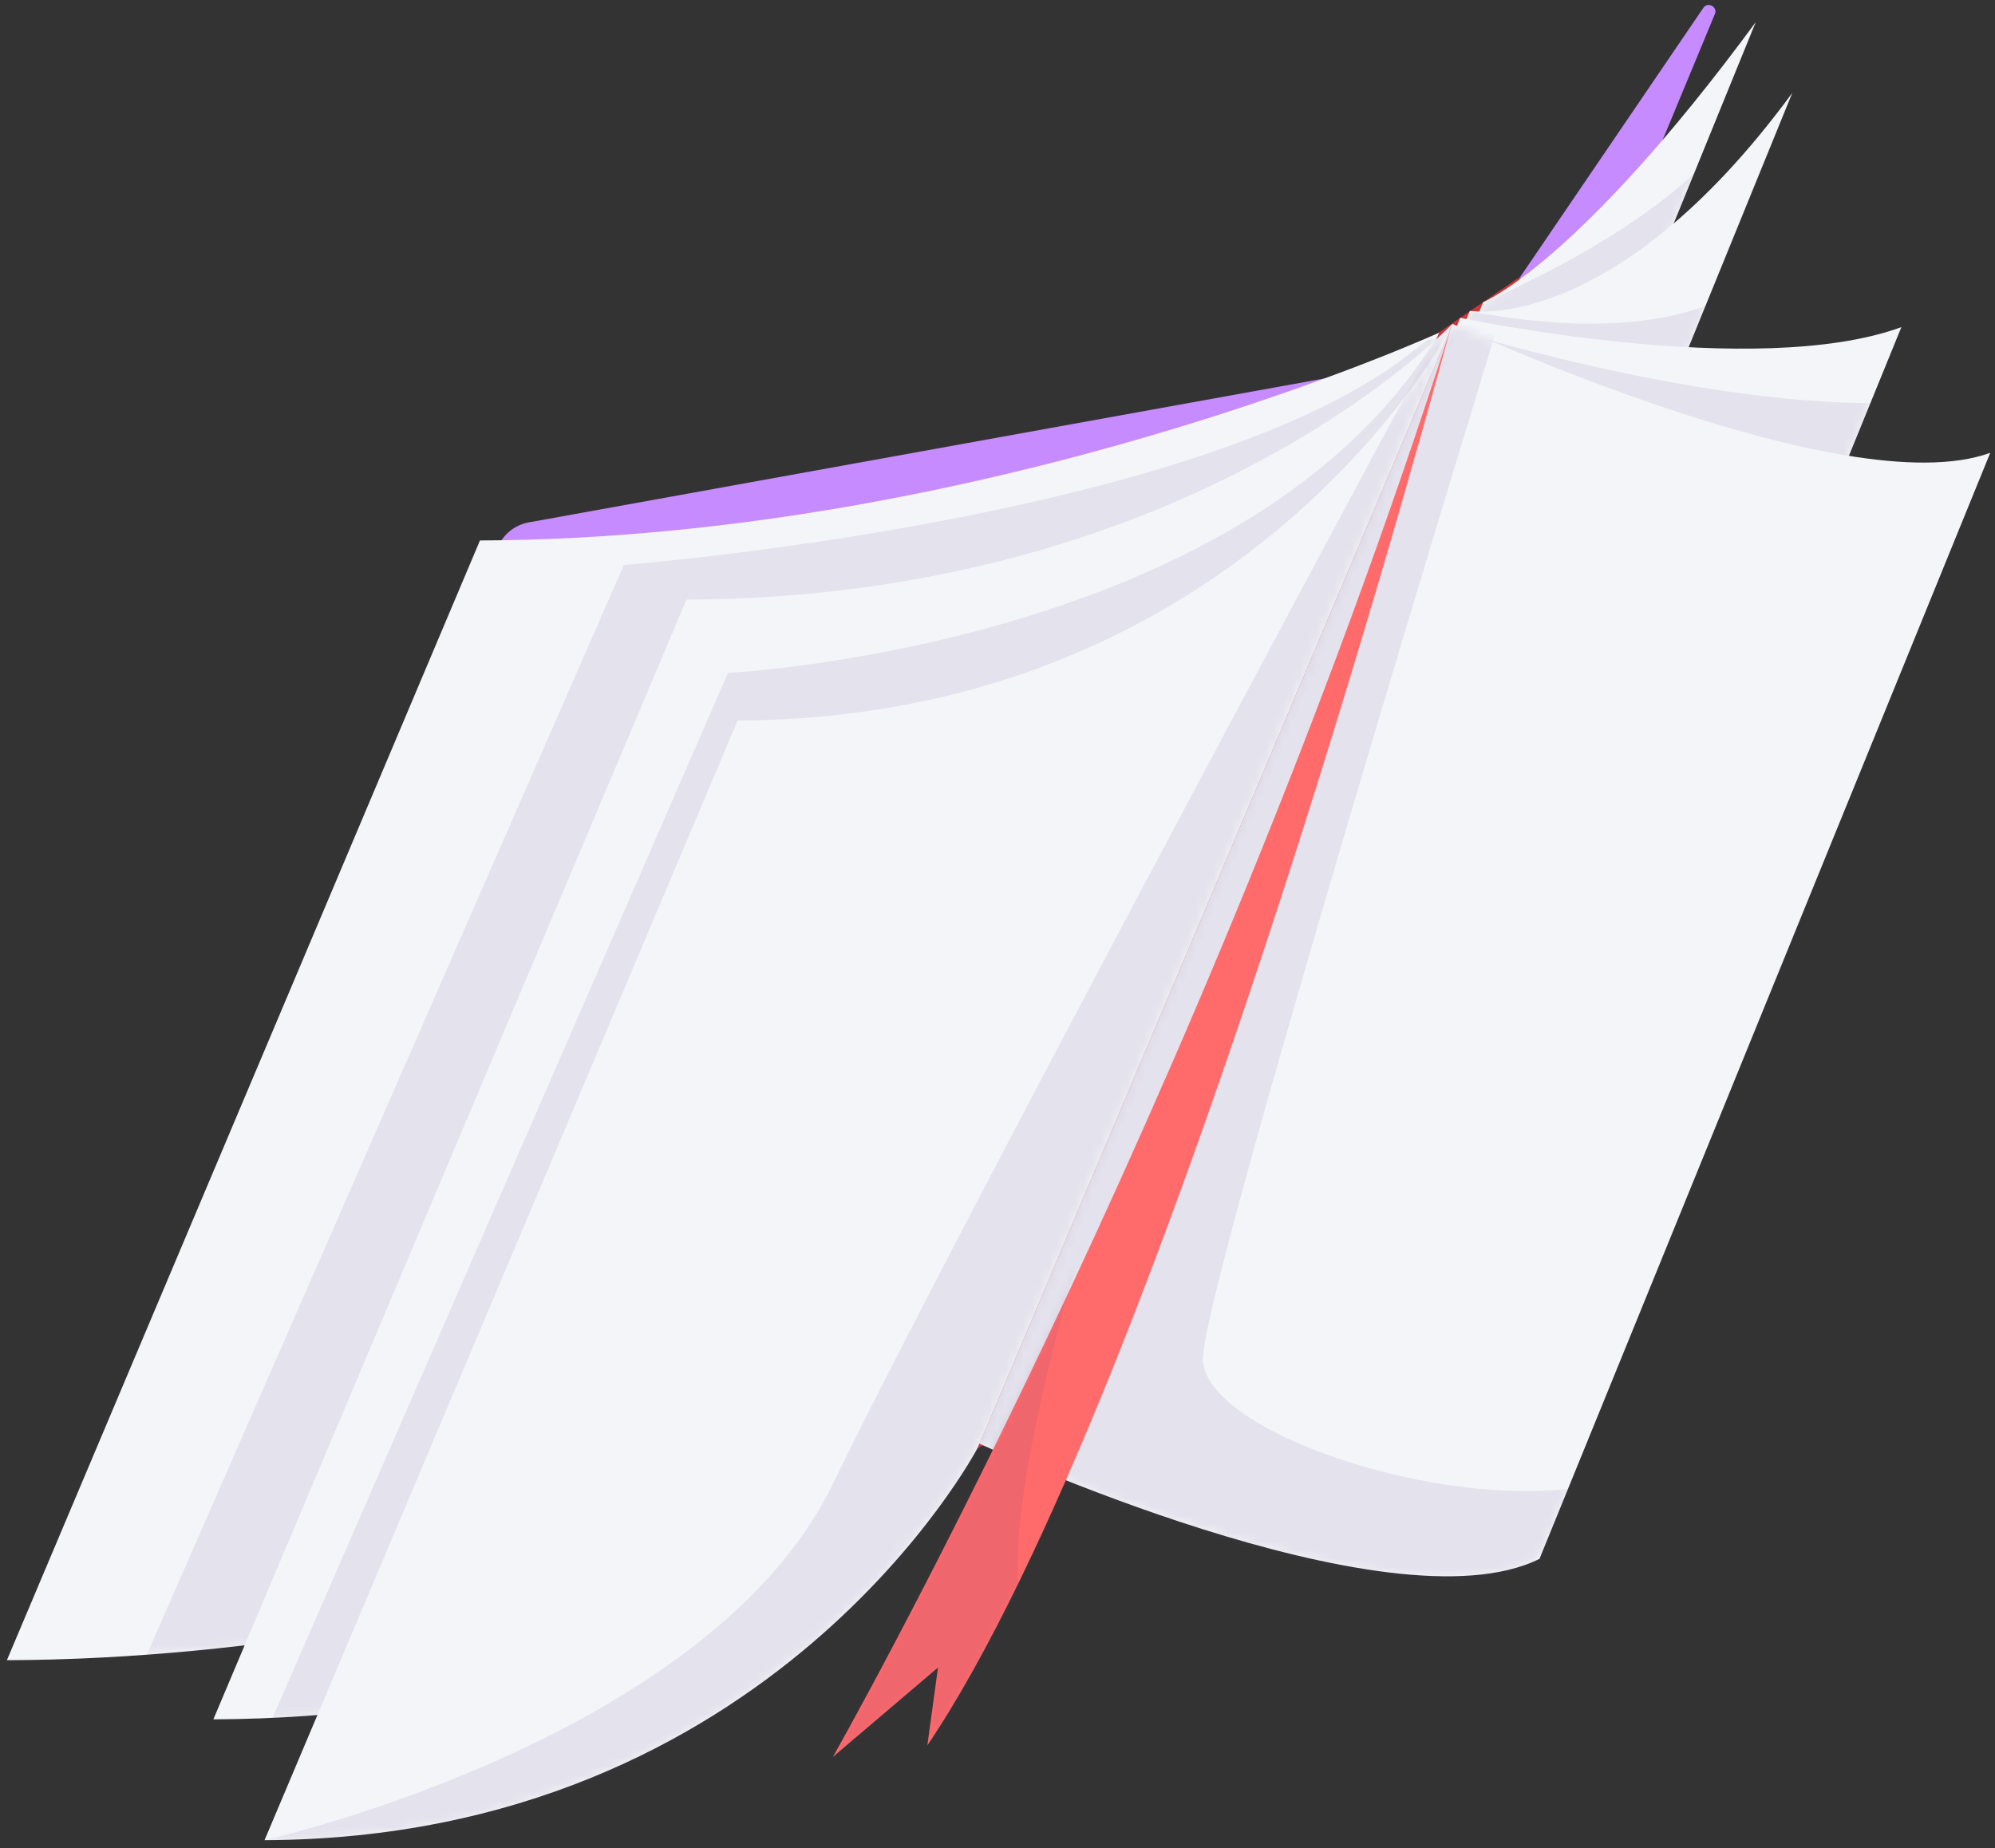 <?xml version="1.0" encoding="UTF-8"?> <svg xmlns="http://www.w3.org/2000/svg" width="231" height="214" viewBox="0 0 231 214" fill="none"><rect x="0" y="0" width="231" height="214" fill="#333333" stroke="none"/><path d="M105.656 171.831L160.805 42.478L61.208 60.496C59.624 60.79 58.294 61.846 57.667 63.313L6.999 182.141C5.512 185.643 8.505 189.379 12.242 188.714L105.656 171.831Z" fill="#C68CFF"></path><path d="M121.719 163.065L146.31 126.932C146.799 126.208 147.21 125.445 147.542 124.643L198.563 1.629C198.915 0.788 197.742 0.162 197.233 0.905L176.066 32.011L121.699 163.085L121.719 163.065Z" fill="#C68CFF"></path><path d="M105.654 171.828L121.716 163.064L176.082 31.99L160.803 42.496L105.654 171.828Z" fill="#CC3737"></path><path d="M203.278 2.588C182.678 30.602 171.742 34.985 171.742 34.985L119.566 164.259C119.566 164.259 130.502 158.683 151.102 130.688L203.278 2.607V2.588Z" fill="#F3F5F9"></path><mask id="mask0_11171_2656" style="mask-type:luminance" maskUnits="userSpaceOnUse" x="119" y="2" width="85" height="163"><path d="M203.278 2.588C182.678 30.602 171.742 34.985 171.742 34.985L119.566 164.259C119.566 164.259 130.502 158.683 151.102 130.688L203.278 2.607V2.588Z" fill="white"></path></mask><g mask="url(#mask0_11171_2656)"><g style="mix-blend-mode:multiply" opacity="0.1"><path d="M171.742 34.984C171.742 34.984 191.129 27.159 199.776 16.204C208.423 5.229 198.641 31.189 198.641 31.189L185.103 74.443L160.18 68.105L171.742 35.004" fill="#57317C"></path></g></g><path d="M207.482 10.822C186.882 38.837 170.195 36 170.195 36L118.02 165.274C118.02 165.274 134.727 166.918 155.307 138.903L207.502 10.822H207.482Z" fill="#F3F5F9"></path><mask id="mask1_11171_2656" style="mask-type:luminance" maskUnits="userSpaceOnUse" x="118" y="10" width="90" height="156"><path d="M207.482 10.822C186.882 38.837 170.195 36 170.195 36L118.02 165.274C118.02 165.274 134.727 166.918 155.307 138.903L207.502 10.822H207.482Z" fill="white"></path></mask><g mask="url(#mask1_11171_2656)"><g style="mix-blend-mode:multiply" opacity="0.1"><path d="M170.193 36.002C170.193 36.002 191.439 40.893 202.238 32.872C213.056 24.831 197.601 71.333 197.601 71.333L160.783 58.363L170.174 36.022" fill="#57317C"></path></g></g><path d="M220.159 37.881C203.276 44.063 169.08 36.805 169.08 36.805L118 165.277C118 165.277 150.553 174.608 167.965 165.961L220.159 37.881Z" fill="#F3F5F9"></path><mask id="mask2_11171_2656" style="mask-type:luminance" maskUnits="userSpaceOnUse" x="118" y="36" width="103" height="134"><path d="M220.159 37.881C203.276 44.063 169.08 36.805 169.08 36.805L118 165.277C118 165.277 150.553 174.608 167.965 165.961L220.159 37.881Z" fill="white"></path></mask><g mask="url(#mask2_11171_2656)"><g style="mix-blend-mode:multiply" opacity="0.1"><path d="M167.945 38.059C167.945 38.059 197.76 47.547 220.16 46.627L208.891 86.634L154.838 63.471L167.965 38.078" fill="#57317C"></path></g></g><path d="M230.451 52.434C213.568 58.617 168.181 37.508 168.181 37.508L113.404 167.173C113.404 167.173 160.845 189.182 178.257 180.515L230.451 52.434Z" fill="#F3F5F9"></path><mask id="mask3_11171_2656" style="mask-type:luminance" maskUnits="userSpaceOnUse" x="113" y="37" width="118" height="146"><path d="M230.451 52.434C213.568 58.617 168.181 37.508 168.181 37.508L113.404 167.173C113.404 167.173 160.845 189.182 178.257 180.515L230.451 52.434Z" fill="white"></path></mask><g mask="url(#mask3_11171_2656)"><g style="mix-blend-mode:multiply" opacity="0.1"><path d="M173.62 37.059C173.62 37.059 139.932 146.77 139.286 157.079C138.64 167.389 179.645 178.971 192.009 168.641C204.373 158.312 203.649 204.794 152.882 187.813L102.116 170.832H100.57L165.853 35.807L173.62 37.059Z" fill="#57317C"></path></g></g><path d="M166.635 38.523C166.635 38.523 114.401 62.371 55.574 62.586L0.797 192.252C59.624 192.036 111.858 168.189 111.858 168.189L166.635 38.523Z" fill="#F3F5F9"></path><mask id="mask4_11171_2656" style="mask-type:luminance" maskUnits="userSpaceOnUse" x="0" y="38" width="167" height="155"><path d="M166.635 38.523C166.635 38.523 114.401 62.371 55.574 62.586L0.797 192.252C59.624 192.036 111.858 168.189 111.858 168.189L166.635 38.523Z" fill="white"></path></mask><g mask="url(#mask4_11171_2656)"><g style="mix-blend-mode:multiply" opacity="0.1"><path d="M15.82 194.326L72.241 65.424C72.241 65.424 140.869 60.063 164.462 39.972C180.113 26.649 105.635 206.279 105.635 206.279L15.801 194.326H15.82Z" fill="#57317C"></path></g></g><path d="M168.182 37.488C168.182 37.488 138.289 69.22 79.482 69.435L24.705 199.1C83.532 198.885 113.405 167.154 113.405 167.154L168.182 37.488Z" fill="#F3F5F9"></path><mask id="mask5_11171_2656" style="mask-type:luminance" maskUnits="userSpaceOnUse" x="24" y="37" width="145" height="163"><path d="M168.182 37.488C168.182 37.488 138.289 69.22 79.482 69.435L24.705 199.1C83.532 198.885 113.405 167.154 113.405 167.154L168.182 37.488Z" fill="white"></path></mask><g mask="url(#mask5_11171_2656)"><g style="mix-blend-mode:multiply" opacity="0.1"><path d="M28.186 206.672L84.293 77.926C84.293 77.926 145.154 74.874 166.654 38.526C184.32 8.633 109.745 184.859 109.745 184.859L28.205 206.691L28.186 206.672Z" fill="#57317C"></path></g></g><path d="M167.945 38.059C167.945 38.059 144.235 83.211 85.408 83.426L30.631 213.091C89.458 212.876 113.168 167.724 113.168 167.724L167.945 38.059Z" fill="#F3F5F9"></path><mask id="mask6_11171_2656" style="mask-type:luminance" maskUnits="userSpaceOnUse" x="30" y="38" width="138" height="176"><path d="M167.945 38.059C167.945 38.059 144.235 83.211 85.408 83.426L30.631 213.091C89.458 212.876 113.168 167.724 113.168 167.724L167.945 38.059Z" fill="white"></path></mask><g mask="url(#mask6_11171_2656)"><g style="mix-blend-mode:multiply" opacity="0.1"><path d="M30.631 213.091C30.631 213.091 82.063 201.529 96.442 171.832C110.821 142.135 169.08 33.99 169.08 33.99L171.936 31.994L113.423 184.842C113.423 184.842 60.289 224.027 30.65 213.091" fill="#57317C"></path></g></g><path d="M167.947 38.059C167.947 38.059 135.276 160.759 107.379 202.116L108.612 193.097L96.443 203.446C96.443 203.446 139.052 128.519 167.947 38.078V38.059Z" fill="#FF6B6B"></path><mask id="mask7_11171_2656" style="mask-type:luminance" maskUnits="userSpaceOnUse" x="96" y="38" width="72" height="166"><path d="M167.947 38.059C167.947 38.059 135.276 160.759 107.379 202.116L108.612 193.097L96.443 203.446C96.443 203.446 139.052 128.519 167.947 38.078V38.059Z" fill="white"></path></mask><g mask="url(#mask7_11171_2656)"><g style="mix-blend-mode:multiply" opacity="0.1"><path d="M140.87 96.512C140.87 96.512 106.536 189.085 121.718 188.811C136.918 188.557 130.619 214.772 105.656 213.089L80.693 211.407L140.87 96.492V96.512Z" fill="#57317C"></path></g></g></svg> 